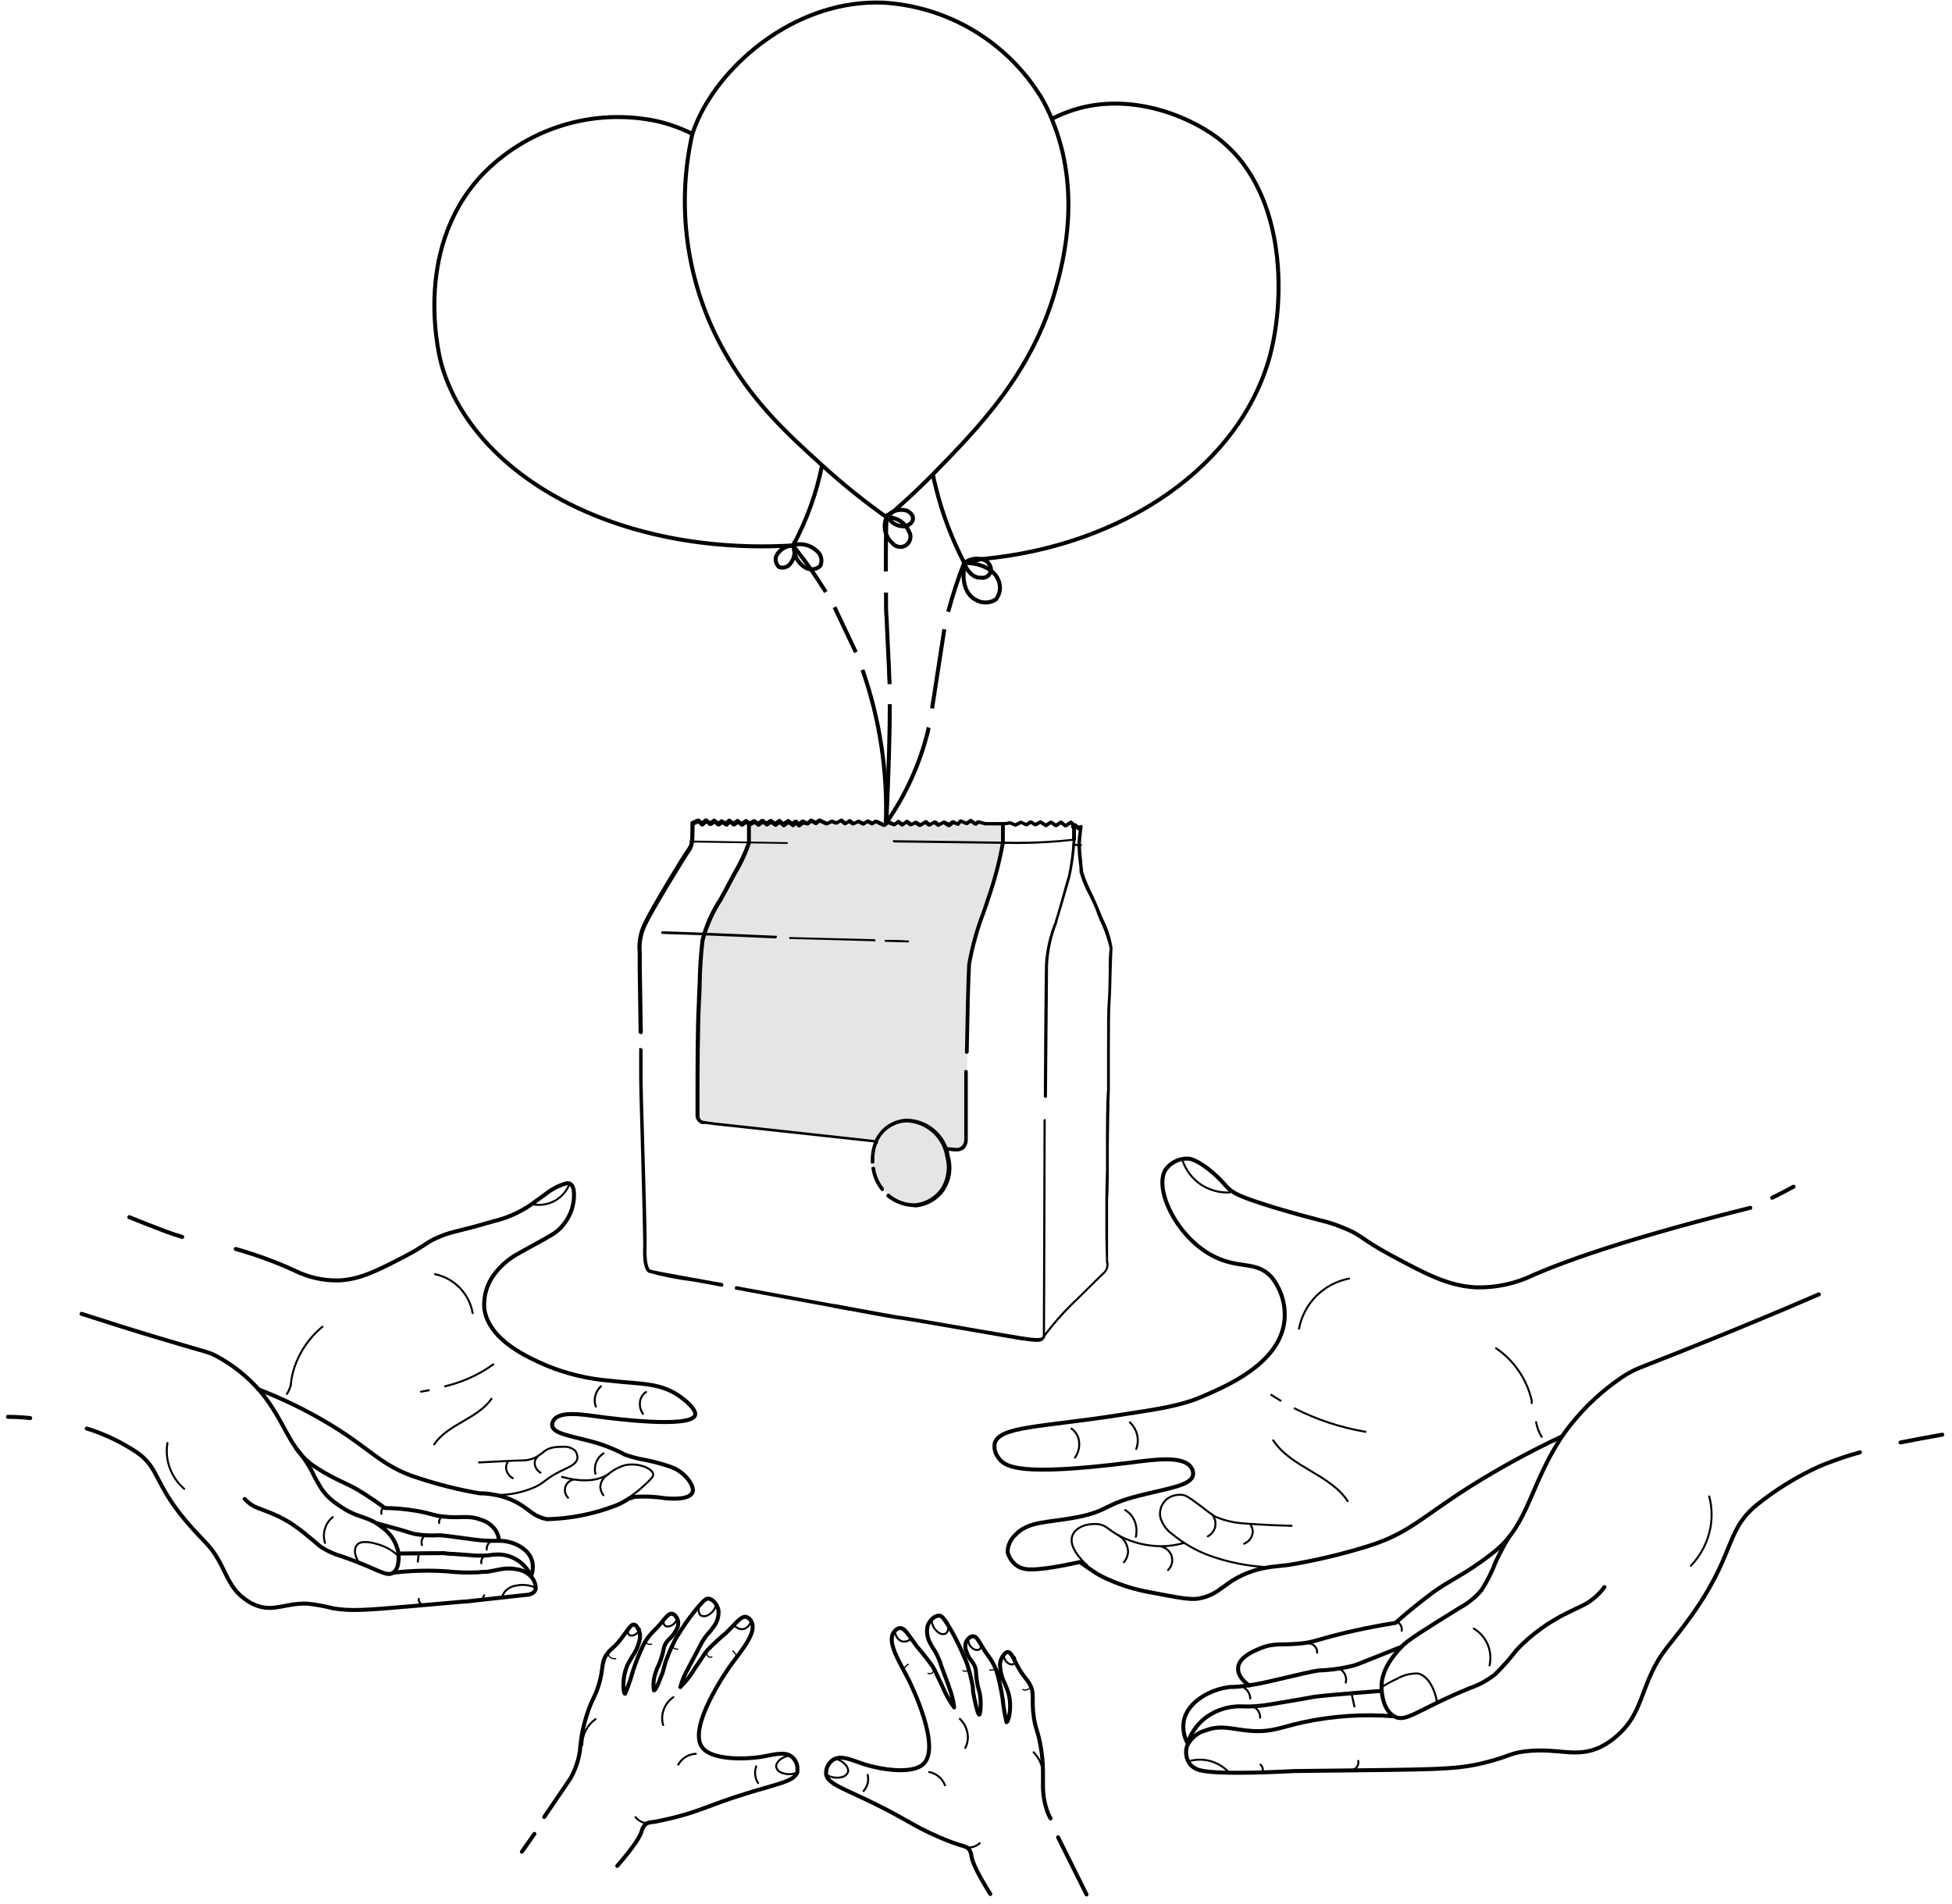 <svg width="245" height="239" viewBox="0 0 245 239" fill="none" xmlns="http://www.w3.org/2000/svg">
<path d="M113.812 140.648C112.337 140.648 109.434 141.782 109.551 145.828C109.568 147.083 110.009 148.295 110.802 149.268C111.056 149.571 111.341 149.846 111.653 150.089C112.579 150.903 113.772 151.349 115.005 151.34C115.697 151.278 116.366 151.057 116.959 150.695C117.561 150.336 118.074 149.847 118.462 149.263C118.849 148.68 119.101 148.017 119.198 147.323C119.286 146.628 119.226 145.922 119.022 145.251C118.842 143.986 118.219 142.825 117.262 141.977C116.309 141.135 115.085 140.663 113.812 140.648Z" fill="#E5E5E5"/>
<path d="M94.09 103.4L94.647 103.078L95.146 103.459L95.683 103.049L96.201 103.43L96.729 103.078L97.296 103.479L97.814 103.088L98.332 103.547L98.918 103.127L99.475 103.547L99.856 103.166L100.237 103.576L100.765 103.176L101.342 103.459L101.821 103.029L102.417 103.342L102.866 102.99L103.844 103.43L104.499 103.117L105.056 103.332L105.662 102.99L106.209 103.391L106.717 103.078L107.216 103.43L107.831 103.136L108.486 103.459L109.014 103.107L109.59 103.4L110.05 103.088L111.105 103.596L111.633 103.195L112.356 103.488L112.855 103.107L113.392 103.479L113.92 103.088L114.487 103.479L115.024 103.195L115.621 103.557L116.275 103.136L116.784 103.527L117.419 103.166L117.917 103.557L118.572 103.195L119.149 103.547L119.686 103.156L120.273 103.488L120.634 103.068L121.377 103.391L121.915 103.019L122.521 103.459L122.902 103.136L123.742 103.391H125.951V105.717C125.53 108.057 124.926 110.361 124.143 112.607C123.1 115.337 122.283 118.148 121.7 121.012C121.563 122.82 121.426 132.505 121.367 134.44C121.309 136.376 121.367 142.064 121.367 142.914C121.389 143.242 121.284 143.565 121.072 143.817C120.861 144.068 120.56 144.228 120.234 144.263H119.862L118.748 144.145C118.375 143.142 117.711 142.274 116.84 141.652C115.969 141.03 114.931 140.683 113.861 140.656C113.06 140.683 112.282 140.933 111.616 141.379C110.949 141.825 110.42 142.448 110.089 143.178L97.853 141.917H97.716L88.773 140.764L88.676 140.832C87.767 140.774 87.698 140.246 87.698 139.855C87.698 139.464 87.698 138.418 87.698 136.454C87.698 134.489 87.698 128.381 87.874 125.771C88.05 123.162 88.011 120.035 88.334 117.953C88.656 115.871 90.503 113.115 91.432 111.307C92.468 109.521 93.383 107.666 94.168 105.756V103.469L94.09 103.4Z" fill="#E5E5E5"/>
<path d="M130.065 168.453C129.603 168.433 129.143 168.384 128.687 168.307C128.286 168.307 125.755 167.818 122.823 167.329C118.718 166.616 113.108 165.639 112.757 165.629C112.405 165.619 109.824 165.13 104.713 164.182H104.625L104.557 164.114C104.546 164.086 104.546 164.054 104.557 164.026C104.552 163.997 104.552 163.967 104.557 163.938C104.551 163.906 104.551 163.873 104.557 163.84C104.572 163.811 104.596 163.787 104.625 163.772C104.636 163.758 104.649 163.747 104.664 163.738C104.679 163.73 104.696 163.725 104.713 163.723H104.811C111.701 164.984 112.717 165.16 112.796 165.169C113.167 165.169 117.409 165.912 122.94 166.87C125.872 167.368 128.374 167.798 128.804 167.847C129.459 167.945 130.691 168.111 130.847 167.789C131.962 166.268 133.201 164.843 134.551 163.528C135.03 163.088 136.046 162.081 136.945 161.182C137.845 160.283 138.363 159.784 138.597 159.579C138.721 159.421 138.805 159.235 138.842 159.038C138.879 158.841 138.869 158.638 138.812 158.445V158.142C138.812 158.054 138.714 155.767 138.734 153.881V150.842C138.734 149.268 138.802 147.695 138.812 146.932V144.157C138.812 141.645 138.812 138.234 138.949 136.827V131.676C138.949 129.233 138.949 126.702 139.027 125.861C139.105 125.021 139.135 123.349 139.164 121.952C139.132 120.973 139.168 119.993 139.272 119.02C138.988 117.804 138.568 116.623 138.021 115.501C137.806 114.983 137.62 114.524 137.532 114.241C137.444 113.957 137.102 113.263 136.76 112.521C136.222 111.567 135.799 110.553 135.499 109.501C135.505 109.078 135.472 108.656 135.401 108.24C135.307 107.51 135.252 106.776 135.235 106.041C135.253 105.429 135.305 104.819 135.392 104.213C135.353 104.223 135.313 104.223 135.274 104.213C135.236 104.2 135.202 104.176 135.177 104.145L134.961 103.949L134.815 104.047C134.752 104.072 134.682 104.072 134.619 104.047C134.557 104.028 134.505 103.986 134.473 103.93C134.442 103.883 134.425 103.829 134.424 103.773C134.425 103.721 134.442 103.67 134.473 103.627L134.795 103.402C134.84 103.366 134.895 103.345 134.952 103.343C135.012 103.343 135.071 103.364 135.118 103.402L135.362 103.646L135.567 103.588C135.643 103.558 135.727 103.558 135.802 103.588C135.834 103.617 135.857 103.654 135.87 103.695C135.88 103.734 135.88 103.774 135.87 103.812C135.87 103.812 135.704 105.073 135.665 105.963C135.681 106.679 135.736 107.393 135.831 108.103C135.831 108.65 135.949 109.08 135.949 109.432C136.253 110.4 136.642 111.338 137.112 112.237C137.463 112.999 137.766 113.654 137.893 113.996C138.021 114.338 138.157 114.661 138.372 115.179C138.989 116.362 139.415 117.635 139.633 118.951C139.633 119.284 139.555 120.515 139.526 121.835C139.496 123.154 139.457 124.942 139.389 125.793C139.32 126.643 139.301 129.135 139.301 131.569V136.739C139.232 138.107 139.203 141.547 139.164 144.059V146.835C139.164 147.558 139.164 149.151 139.076 150.744V158.289C139.151 158.56 139.154 158.845 139.086 159.118C139.017 159.39 138.879 159.64 138.685 159.843C138.46 160.038 137.796 160.703 137.063 161.416C136.33 162.13 135.108 163.371 134.649 163.791C133.354 165.07 132.158 166.446 131.072 167.906C130.994 168.365 130.612 168.453 130.065 168.453Z" fill="black"/>
<path d="M90.611 161.543C89.829 161.377 88.442 161.132 86.966 160.868C85.08 160.645 83.214 160.276 81.385 159.764C80.857 159.422 80.633 158.269 80.73 156.353C80.73 155.219 80.574 148.486 80.418 143.071C80.31 139.396 80.222 136.23 80.222 135.526V131.744C80.218 131.715 80.218 131.685 80.222 131.656C80.219 131.627 80.219 131.597 80.222 131.568H80.3C80.332 131.558 80.366 131.558 80.398 131.568C80.463 131.567 80.526 131.592 80.574 131.636C80.615 131.683 80.642 131.741 80.652 131.803V135.526C80.652 136.289 80.74 139.436 80.848 143.081C81.014 148.779 81.2 155.239 81.151 156.382C81.063 158.816 81.493 159.314 81.62 159.383C81.747 159.451 84.835 160.038 86.976 160.409L90.641 161.064C90.67 161.073 90.697 161.089 90.721 161.109C90.744 161.129 90.763 161.154 90.777 161.181C90.789 161.207 90.795 161.236 90.795 161.264C90.795 161.293 90.789 161.321 90.777 161.347C90.765 161.41 90.73 161.465 90.68 161.504C90.634 161.544 90.574 161.565 90.513 161.562L90.611 161.543Z" fill="black"/>
<path d="M80.407 129.799C80.341 129.793 80.279 129.766 80.231 129.72C80.207 129.698 80.187 129.671 80.174 129.64C80.161 129.61 80.153 129.578 80.153 129.544L80.036 121.511V119.556C79.91 118.252 80.161 116.939 80.759 115.774C81.638 113.897 85.646 107.31 86.183 106.587C86.721 105.864 86.613 105.61 86.662 103.88V103.332C86.651 103.291 86.651 103.247 86.662 103.205C86.687 103.169 86.72 103.138 86.76 103.117L87.502 102.775C87.55 102.762 87.601 102.762 87.649 102.775C87.694 102.763 87.741 102.763 87.786 102.775L88.089 103.069L88.46 102.766C88.511 102.751 88.565 102.751 88.617 102.766C88.665 102.753 88.715 102.753 88.763 102.766L89.125 103.069L89.496 102.814C89.515 102.795 89.538 102.78 89.563 102.77C89.589 102.76 89.616 102.755 89.643 102.756C89.7 102.756 89.756 102.777 89.799 102.814L90.151 103.098L90.434 102.893C90.473 102.861 90.521 102.843 90.571 102.843C90.621 102.843 90.67 102.861 90.708 102.893L91.08 103.098L91.363 102.824C91.41 102.786 91.469 102.765 91.529 102.765C91.59 102.765 91.648 102.786 91.695 102.824L92.057 103.098L92.409 102.854C92.428 102.834 92.451 102.819 92.476 102.809C92.501 102.799 92.528 102.794 92.555 102.795C92.61 102.795 92.662 102.816 92.702 102.854L93.073 103.127L93.494 102.854C93.534 102.827 93.582 102.814 93.63 102.814C93.679 102.814 93.726 102.827 93.767 102.854L94.099 103.088L94.52 102.854C94.564 102.839 94.612 102.839 94.657 102.854C94.698 102.839 94.742 102.839 94.784 102.854L95.155 103.117L95.536 102.824C95.587 102.81 95.641 102.81 95.693 102.824C95.74 102.81 95.791 102.81 95.839 102.824L96.21 103.098L96.601 102.834C96.644 102.815 96.691 102.804 96.738 102.804C96.785 102.804 96.832 102.815 96.875 102.834L97.286 103.127L97.667 102.854C97.709 102.815 97.765 102.794 97.823 102.795C97.88 102.795 97.936 102.816 97.979 102.854L98.341 103.166L98.781 102.863C98.825 102.834 98.875 102.817 98.927 102.814C98.98 102.814 99.032 102.832 99.074 102.863L99.455 103.137L99.69 102.912H99.778C99.793 102.905 99.81 102.901 99.827 102.901C99.843 102.901 99.86 102.905 99.875 102.912C99.907 102.902 99.941 102.902 99.973 102.912H100.042L100.276 103.166L100.608 102.902C100.648 102.877 100.694 102.864 100.74 102.864C100.787 102.864 100.833 102.877 100.872 102.902L101.302 103.108L101.664 102.795C101.703 102.763 101.751 102.746 101.801 102.746C101.851 102.746 101.899 102.763 101.938 102.795L102.377 103.02L102.71 102.766C102.751 102.753 102.795 102.753 102.837 102.766C102.881 102.751 102.929 102.751 102.974 102.766L103.804 103.157L104.313 102.902C104.383 102.883 104.457 102.883 104.528 102.902L104.967 103.078L105.466 102.795C105.507 102.769 105.554 102.755 105.603 102.755C105.651 102.755 105.699 102.769 105.739 102.795L106.15 103.108L106.521 102.863C106.562 102.837 106.61 102.823 106.658 102.823C106.707 102.823 106.754 102.837 106.795 102.863L107.166 103.147L107.665 102.902C107.7 102.892 107.737 102.892 107.772 102.902H107.88L108.388 103.157L108.789 102.883C108.833 102.87 108.881 102.87 108.926 102.883C108.967 102.869 109.011 102.869 109.053 102.883L109.483 103.117L109.815 102.893C109.856 102.877 109.901 102.877 109.942 102.893C109.98 102.878 110.022 102.878 110.059 102.893L110.978 103.323L111.398 103H111.525H111.643L112.239 103.254L112.62 102.971C112.656 102.934 112.705 102.913 112.757 102.912C112.784 102.911 112.811 102.916 112.836 102.926C112.861 102.936 112.884 102.951 112.903 102.971L113.304 103.244L113.695 102.951C113.734 102.921 113.782 102.904 113.832 102.902C113.884 102.905 113.935 102.922 113.978 102.951L114.428 103.254L114.829 103.039C114.867 103.03 114.907 103.03 114.946 103.039C114.984 103.029 115.025 103.029 115.063 103.039L115.523 103.323L116.06 102.99C116.103 102.96 116.154 102.943 116.207 102.941C116.259 102.944 116.31 102.961 116.353 102.99L116.725 103.284L117.213 103C117.261 102.984 117.312 102.984 117.36 103C117.404 102.986 117.452 102.986 117.497 103L117.868 103.293L118.376 103.02C118.418 103.006 118.462 103.006 118.503 103.02C118.545 103.007 118.589 103.007 118.63 103.02L119.07 103.264L119.481 102.981C119.525 102.966 119.573 102.966 119.618 102.981C119.659 102.968 119.703 102.968 119.745 102.981L120.145 103.215L120.37 102.941C120.41 102.906 120.456 102.88 120.507 102.863C120.558 102.849 120.612 102.849 120.663 102.863L121.279 103.127L121.709 102.834C121.748 102.802 121.796 102.785 121.846 102.785C121.896 102.785 121.944 102.802 121.983 102.834L122.432 103.157L122.657 102.971C122.696 102.962 122.736 102.962 122.774 102.971H122.892L123.703 103.196H125.892C126.156 103.207 126.421 103.174 126.674 103.098H126.772H126.86L127.426 103.342L128.023 103.039C128.055 103.025 128.09 103.018 128.125 103.018C128.161 103.018 128.196 103.025 128.228 103.039L128.795 103.303L129.225 103C129.269 102.986 129.317 102.986 129.362 103C129.403 102.987 129.447 102.987 129.489 103L129.958 103.284L130.456 103.01C130.494 102.984 130.538 102.971 130.583 102.971C130.629 102.971 130.673 102.984 130.71 103.01L131.277 103.362L131.766 103.039C131.814 103.024 131.865 103.024 131.912 103.039C131.961 103.027 132.011 103.027 132.059 103.039L132.528 103.372L133.007 103.049C133.053 103.018 133.108 103.001 133.163 103C133.216 103.001 133.267 103.018 133.31 103.049L133.75 103.401L134.258 103.059C134.304 103.027 134.359 103.01 134.414 103.01C134.47 103.011 134.524 103.028 134.571 103.059L134.971 103.459C135.019 103.506 135.047 103.569 135.05 103.635V105.385C135.044 105.451 135.017 105.513 134.971 105.561C134.922 105.603 134.86 105.627 134.796 105.629C134.734 105.627 134.675 105.603 134.629 105.561C134.606 105.538 134.589 105.51 134.577 105.48C134.565 105.45 134.56 105.417 134.561 105.385V103.723L134.366 103.528L133.877 103.85C133.829 103.865 133.778 103.865 133.73 103.85C133.682 103.863 133.632 103.863 133.584 103.85L133.144 103.499L132.675 103.831C132.626 103.84 132.577 103.84 132.528 103.831C132.483 103.84 132.437 103.84 132.391 103.831L131.903 103.479L131.424 103.811C131.383 103.836 131.335 103.85 131.287 103.85C131.239 103.85 131.191 103.836 131.15 103.811L130.573 103.44L130.085 103.723C130.043 103.736 129.999 103.736 129.958 103.723C129.917 103.738 129.872 103.738 129.831 103.723L129.371 103.44L128.971 103.723C128.929 103.733 128.885 103.733 128.844 103.723C128.805 103.732 128.765 103.732 128.726 103.723L128.159 103.459L127.554 103.762C127.521 103.777 127.486 103.784 127.451 103.784C127.416 103.784 127.381 103.777 127.348 103.762L126.762 103.518C126.489 103.58 126.211 103.613 125.931 103.616H123.605L122.872 103.411L122.608 103.635C122.561 103.653 122.509 103.653 122.462 103.635C122.411 103.653 122.356 103.653 122.305 103.635L121.846 103.303L121.455 103.577C121.416 103.585 121.376 103.585 121.338 103.577C121.299 103.588 121.259 103.588 121.22 103.577L120.634 103.323L120.39 103.626C120.345 103.662 120.29 103.682 120.233 103.684C120.173 103.684 120.114 103.664 120.067 103.626L119.686 103.479L119.227 103.831C119.185 103.841 119.141 103.841 119.1 103.831C119.055 103.841 119.008 103.841 118.963 103.831L118.425 103.479L117.897 103.762C117.859 103.794 117.811 103.812 117.761 103.812C117.711 103.812 117.662 103.794 117.624 103.762L117.243 103.479L116.754 103.753C116.709 103.766 116.662 103.766 116.617 103.753C116.576 103.766 116.531 103.766 116.49 103.753L116.109 103.479L115.581 103.802C115.54 103.814 115.496 103.814 115.454 103.802C115.41 103.816 115.362 103.816 115.317 103.802L114.858 103.518L114.448 103.723C114.406 103.738 114.362 103.738 114.32 103.723C114.276 103.738 114.228 103.738 114.184 103.723L113.763 103.44L113.372 103.714C113.329 103.743 113.278 103.76 113.226 103.762C113.173 103.761 113.122 103.744 113.079 103.714L112.708 103.45L112.356 103.723C112.315 103.736 112.27 103.736 112.229 103.723C112.188 103.738 112.143 103.738 112.102 103.723L111.506 103.489L111.095 103.802C111.051 103.816 111.003 103.816 110.958 103.802C110.917 103.814 110.873 103.814 110.831 103.802L109.922 103.362L109.59 103.587C109.549 103.612 109.502 103.625 109.453 103.625C109.405 103.625 109.358 103.612 109.317 103.587L108.877 103.362L108.476 103.635C108.434 103.645 108.391 103.645 108.349 103.635H108.232L107.704 103.362L107.186 103.616C107.144 103.625 107.101 103.625 107.059 103.616C107.017 103.626 106.974 103.626 106.932 103.616L106.58 103.352L106.189 103.577C106.148 103.602 106.1 103.615 106.052 103.615C106.004 103.615 105.957 103.602 105.915 103.577L105.515 103.264L105.046 103.528C105.01 103.538 104.973 103.538 104.938 103.528C104.903 103.537 104.866 103.537 104.831 103.528L104.381 103.352L103.853 103.616C103.783 103.635 103.709 103.635 103.638 103.616L102.886 103.274L102.544 103.557C102.501 103.577 102.454 103.587 102.407 103.587C102.36 103.587 102.313 103.577 102.27 103.557L101.83 103.313L101.478 103.616C101.434 103.63 101.386 103.63 101.341 103.616C101.3 103.629 101.256 103.629 101.214 103.616L100.863 103.518L100.462 103.821C100.415 103.859 100.356 103.88 100.296 103.88C100.235 103.88 100.177 103.859 100.13 103.821L99.915 103.587L99.7 103.792C99.657 103.831 99.601 103.852 99.543 103.85C99.486 103.848 99.431 103.828 99.387 103.792L98.976 103.489L98.537 103.802C98.493 103.839 98.438 103.86 98.38 103.86C98.322 103.861 98.266 103.84 98.224 103.802L97.852 103.489L97.501 103.753C97.458 103.783 97.407 103.8 97.354 103.802C97.298 103.8 97.244 103.783 97.198 103.753L96.787 103.469L96.406 103.714C96.367 103.744 96.319 103.761 96.269 103.762C96.216 103.762 96.165 103.745 96.123 103.714L95.751 103.45L95.35 103.743C95.311 103.773 95.263 103.79 95.214 103.792C95.161 103.792 95.109 103.775 95.067 103.743L94.686 103.469L94.275 103.704C94.23 103.714 94.184 103.714 94.139 103.704C94.097 103.714 94.053 103.714 94.012 103.704L93.679 103.479L93.269 103.743C93.225 103.772 93.174 103.789 93.122 103.792C93.069 103.79 93.018 103.773 92.976 103.743L92.624 103.469L92.272 103.733C92.224 103.748 92.173 103.748 92.125 103.733C92.074 103.748 92.02 103.748 91.969 103.733L91.627 103.45L91.353 103.733C91.305 103.759 91.251 103.772 91.197 103.772C91.142 103.772 91.089 103.759 91.04 103.733L90.659 103.489L90.347 103.733C90.299 103.748 90.248 103.748 90.2 103.733C90.149 103.748 90.095 103.748 90.044 103.733L89.682 103.43L89.32 103.674C89.27 103.692 89.215 103.692 89.164 103.674C89.117 103.693 89.065 103.693 89.017 103.674L88.675 103.391L88.304 103.704C88.257 103.742 88.198 103.763 88.138 103.763C88.077 103.763 88.019 103.742 87.972 103.704L87.62 103.381L87.17 103.587V103.997C87.17 105.766 87.102 106.294 86.603 106.988C86.105 107.682 82.088 114.239 81.218 116.087C80.669 117.17 80.439 118.386 80.554 119.595V121.55L80.681 129.574C80.679 129.639 80.655 129.701 80.612 129.75C80.59 129.774 80.563 129.793 80.532 129.807C80.502 129.82 80.469 129.827 80.436 129.828L80.407 129.799Z" fill="black"/>
<path d="M131.17 137.804C131.129 137.802 131.091 137.784 131.063 137.755C131.031 137.724 131.014 137.681 131.014 137.637C131.014 135.448 131.102 123.632 131.151 121.15C131.255 119.264 131.681 117.409 132.411 115.667V115.579C132.636 114.963 133.389 112.276 133.819 110.692L134.034 109.979C134.337 108.552 134.533 107.105 134.62 105.649V105.424C134.627 105.378 134.652 105.336 134.688 105.307C134.726 105.293 134.768 105.293 134.806 105.307C134.828 105.309 134.849 105.316 134.868 105.328C134.887 105.34 134.902 105.356 134.913 105.376C134.943 105.404 134.961 105.442 134.962 105.483V105.718C134.865 107.194 134.659 108.66 134.346 110.106L134.141 110.819C133.692 112.432 132.88 115.129 132.704 115.706V115.814C132.016 117.53 131.623 119.351 131.541 121.199C131.541 123.652 131.405 135.477 131.405 137.696C131.401 137.719 131.392 137.74 131.378 137.759C131.365 137.778 131.347 137.793 131.326 137.804C131.307 137.813 131.285 137.818 131.263 137.818C131.241 137.818 131.219 137.813 131.199 137.804H131.17Z" fill="black"/>
<path d="M135.665 106.207H134.756C134.733 106.205 134.711 106.199 134.691 106.189C134.671 106.179 134.653 106.165 134.639 106.148C134.608 106.112 134.591 106.068 134.59 106.021C134.597 105.982 134.618 105.948 134.648 105.923C134.683 105.911 134.721 105.911 134.756 105.923L135.665 105.982C135.703 105.97 135.744 105.97 135.782 105.982C135.796 106.02 135.796 106.061 135.782 106.099C135.794 106.137 135.794 106.178 135.782 106.216C135.744 106.229 135.703 106.229 135.665 106.216V106.207Z" fill="black"/>
<path d="M127.906 105.953H127.456L112.229 105.757C112.185 105.757 112.143 105.74 112.112 105.709C112.081 105.678 112.063 105.635 112.063 105.591C112.058 105.572 112.058 105.552 112.063 105.533C112.059 105.513 112.059 105.493 112.063 105.474H112.122H112.19L127.417 105.679C129.856 105.689 132.293 105.562 134.718 105.298C134.756 105.288 134.796 105.288 134.835 105.298C134.853 105.308 134.868 105.322 134.88 105.339C134.892 105.356 134.9 105.375 134.903 105.396C134.908 105.407 134.91 105.418 134.91 105.43C134.91 105.442 134.908 105.453 134.903 105.464C134.91 105.483 134.91 105.504 134.903 105.523C134.903 105.523 134.854 105.523 134.835 105.523C132.519 105.806 130.251 105.933 127.906 105.953Z" fill="black"/>
<path d="M98.751 105.941L86.71 105.756C86.676 105.768 86.637 105.768 86.603 105.756C86.585 105.742 86.571 105.724 86.563 105.704C86.554 105.683 86.551 105.661 86.554 105.638C86.554 105.638 86.554 105.638 86.554 105.58C86.547 105.561 86.547 105.54 86.554 105.521H86.613H86.671L98.712 105.726C98.747 105.714 98.785 105.714 98.819 105.726C98.851 105.757 98.868 105.8 98.868 105.844C98.865 105.887 98.848 105.928 98.819 105.961C98.795 105.96 98.772 105.953 98.751 105.941Z" fill="black"/>
<path d="M120.019 144.547H119.785L118.651 144.42C118.624 144.413 118.599 144.401 118.577 144.384C118.556 144.367 118.537 144.346 118.524 144.322C118.484 144.272 118.464 144.21 118.465 144.146C118.46 144.12 118.46 144.094 118.465 144.068C118.478 144.04 118.494 144.013 118.514 143.99C118.54 143.984 118.566 143.984 118.592 143.99C118.617 143.98 118.645 143.98 118.67 143.99L119.804 144.087C119.959 144.122 120.119 144.122 120.273 144.087C120.429 144.049 120.576 143.98 120.703 143.882C120.811 143.771 120.895 143.637 120.948 143.491C121.007 143.346 121.034 143.189 121.026 143.032V134.549C121.021 134.52 121.021 134.49 121.026 134.461C121.036 134.431 121.053 134.405 121.075 134.382L121.153 134.334H121.241H121.338C121.37 134.344 121.398 134.365 121.417 134.392C121.438 134.414 121.455 134.441 121.466 134.47C121.471 134.503 121.471 134.536 121.466 134.568V143.012C121.48 143.246 121.443 143.48 121.357 143.698C121.271 143.916 121.138 144.113 120.967 144.273C120.691 144.468 120.357 144.565 120.019 144.547Z" fill="black"/>
<path d="M121.358 132.312C121.325 132.313 121.293 132.308 121.262 132.296C121.232 132.284 121.205 132.266 121.182 132.243C121.139 132.198 121.115 132.139 121.113 132.077L121.24 125.783C121.309 123.262 121.358 121.668 121.397 121.053C121.799 118.748 122.431 116.488 123.283 114.309L123.86 112.579C124.634 110.35 125.229 108.062 125.638 105.738V103.461C125.633 103.428 125.633 103.395 125.638 103.363C125.649 103.334 125.665 103.307 125.687 103.285C125.706 103.257 125.734 103.237 125.765 103.226H125.863C125.925 103.228 125.984 103.252 126.029 103.295C126.075 103.34 126.106 103.398 126.117 103.461V105.816C125.688 108.175 125.08 110.498 124.299 112.765C124.114 113.322 123.928 113.899 123.713 114.505C122.892 116.641 122.273 118.85 121.866 121.102C121.866 121.698 121.758 123.252 121.709 125.803L121.582 132.097C121.571 132.152 121.54 132.201 121.495 132.235C121.45 132.269 121.394 132.286 121.338 132.282L121.358 132.312Z" fill="black"/>
<path d="M110.01 143.452L89.809 141.263L88.548 141.097C88.397 141.131 88.24 141.131 88.089 141.097C87.939 141.055 87.802 140.978 87.688 140.872C87.57 140.772 87.473 140.649 87.404 140.511C87.333 140.372 87.296 140.217 87.297 140.061V136.474C87.297 134.637 87.297 128.411 87.473 125.782C87.473 125 87.541 124.16 87.571 123.329C87.598 121.536 87.719 119.745 87.932 117.964C88.399 116.121 89.172 114.37 90.219 112.784C90.532 112.227 90.825 111.699 91.06 111.23L91.91 109.637C92.635 108.408 93.253 107.12 93.757 105.786V103.538C93.77 103.476 93.804 103.42 93.855 103.382C93.915 103.359 93.981 103.359 94.04 103.382C94.093 103.388 94.141 103.412 94.177 103.45C94.215 103.483 94.239 103.528 94.246 103.577V105.874C93.766 107.286 93.13 108.64 92.35 109.91C92.047 110.506 91.744 111.054 91.499 111.523C91.255 111.992 90.962 112.5 90.649 113.087C89.641 114.634 88.889 116.334 88.421 118.12C88.216 119.869 88.098 121.627 88.069 123.388C88.069 124.238 88.01 125.079 87.971 125.909C87.834 128.538 87.795 134.705 87.795 136.572V139.963C87.795 140.403 87.874 140.696 88.548 140.745L89.809 140.921L110 143.14C110.063 143.151 110.119 143.186 110.157 143.237C110.196 143.291 110.213 143.357 110.206 143.423C110.195 143.477 110.171 143.527 110.137 143.57C110.099 143.605 110.052 143.629 110 143.638L110.01 143.452Z" fill="black"/>
<path d="M110.763 149.521H110.665C110.631 149.506 110.6 149.483 110.577 149.453C109.952 148.672 109.542 147.743 109.385 146.755C109.363 146.695 109.363 146.629 109.385 146.57C109.426 146.517 109.485 146.482 109.551 146.472C109.58 146.458 109.612 146.451 109.644 146.451C109.676 146.451 109.708 146.458 109.737 146.472C109.787 146.511 109.822 146.566 109.835 146.628C109.962 147.553 110.341 148.425 110.929 149.15C110.934 149.176 110.934 149.202 110.929 149.228C110.938 149.257 110.938 149.287 110.929 149.316C110.938 149.348 110.938 149.382 110.929 149.414C110.932 149.44 110.932 149.466 110.929 149.492H110.832L110.763 149.521Z" fill="black"/>
<path d="M114.614 151.536C113.409 151.479 112.255 151.037 111.32 150.275C111.273 150.228 111.247 150.165 111.247 150.099C111.247 150.033 111.273 149.97 111.32 149.923C111.367 149.876 111.43 149.85 111.496 149.85C111.562 149.85 111.625 149.876 111.672 149.923C112.558 150.674 113.687 151.077 114.848 151.057C115.467 151 116.066 150.814 116.608 150.51C117.149 150.206 117.622 149.793 117.995 149.298C118.396 148.712 118.66 148.044 118.767 147.343C118.884 146.65 118.847 145.939 118.66 145.261C118.486 144.077 117.902 142.991 117.008 142.194C116.115 141.397 114.97 140.94 113.773 140.902C113.01 140.932 112.271 141.174 111.637 141.6C111.004 142.027 110.501 142.621 110.186 143.316C109.856 144.114 109.706 144.975 109.747 145.838C109.756 145.87 109.756 145.904 109.747 145.936C109.734 145.964 109.717 145.99 109.698 146.014L109.62 146.072H109.522H109.434H109.356C109.331 146.055 109.311 146.031 109.297 146.004C109.293 145.975 109.293 145.945 109.297 145.916C109.25 144.976 109.413 144.038 109.776 143.17C110.125 142.377 110.691 141.7 111.408 141.215C112.12 140.742 112.948 140.472 113.803 140.433H113.861C115.166 140.471 116.417 140.964 117.395 141.829C118.374 142.693 119.019 143.873 119.217 145.164C119.425 145.914 119.468 146.701 119.344 147.47C119.208 148.234 118.911 148.96 118.474 149.601C118.059 150.149 117.537 150.608 116.94 150.949C116.339 151.291 115.673 151.504 114.985 151.575L114.614 151.536Z" fill="black"/>
<path d="M97.374 117.807C97.286 117.807 88.245 117.377 83.144 117.24C83.1 117.24 83.057 117.223 83.026 117.191C82.995 117.16 82.978 117.118 82.978 117.074C82.978 117.03 82.995 116.988 83.026 116.957C83.058 116.926 83.1 116.909 83.144 116.908C88.245 117.045 97.305 117.475 97.393 117.475H97.452H97.51C97.51 117.475 97.51 117.475 97.51 117.533C97.51 117.592 97.51 117.582 97.51 117.602C97.51 117.623 97.504 117.644 97.494 117.662C97.484 117.681 97.469 117.697 97.452 117.709C97.44 117.751 97.411 117.786 97.374 117.807Z" fill="black"/>
<path d="M113.989 118.305C113.324 118.305 111.966 118.246 111.174 118.226H111.106H111.047V118.168C111.042 118.145 111.042 118.122 111.047 118.099C111.042 118.08 111.042 118.06 111.047 118.041C111.043 118.025 111.043 118.008 111.047 117.992H111.115C111.917 117.992 113.266 117.992 113.93 118.07C113.968 118.055 114.01 118.055 114.047 118.07C114.077 118.098 114.095 118.137 114.096 118.178C114.096 118.222 114.079 118.264 114.047 118.295C114.028 118.301 114.009 118.304 113.989 118.305Z" fill="black"/>
<path d="M109.62 118.158C106.023 118.041 99.192 117.875 99.113 117.875H99.045V117.816C99.04 117.793 99.04 117.77 99.045 117.748C99.055 117.707 99.075 117.67 99.104 117.64C99.142 117.627 99.183 117.627 99.221 117.64L109.737 117.904C109.78 117.907 109.821 117.924 109.854 117.953C109.87 117.99 109.87 118.032 109.854 118.07C109.854 118.07 109.854 118.07 109.854 118.129C109.861 118.148 109.861 118.168 109.854 118.187H109.796H109.737L109.62 118.158Z" fill="black"/>
<path d="M130.995 168.062C130.954 168.061 130.915 168.043 130.887 168.013C130.874 167.976 130.874 167.934 130.887 167.896C130.887 167.671 130.975 145.339 130.975 140.648C130.976 140.604 130.994 140.563 131.024 140.531C131.052 140.501 131.09 140.484 131.131 140.482C131.175 140.482 131.218 140.5 131.249 140.531C131.262 140.569 131.262 140.61 131.249 140.648C131.249 145.339 131.161 167.691 131.161 167.896C131.16 167.94 131.142 167.982 131.112 168.013C131.081 168.045 131.039 168.062 130.995 168.062Z" fill="black"/>
<path d="M106.609 164.524C103.257 163.918 92.487 161.934 92.37 161.895H92.301C92.274 161.88 92.253 161.855 92.242 161.826C92.242 161.826 92.242 161.777 92.242 161.748C92.237 161.722 92.237 161.695 92.242 161.67C92.238 161.641 92.238 161.611 92.242 161.582C92.253 161.553 92.274 161.528 92.301 161.513C92.32 161.492 92.343 161.475 92.37 161.464H92.457C92.565 161.464 103.364 163.488 106.678 164.084C106.707 164.091 106.734 164.104 106.757 164.123C106.781 164.142 106.8 164.165 106.814 164.191C106.834 164.245 106.834 164.304 106.814 164.357C106.805 164.418 106.774 164.474 106.726 164.514C106.689 164.527 106.648 164.531 106.609 164.524Z" fill="black"/>
<path d="M104.742 76.222L107.42 81.881" stroke="black" stroke-width="0.5" stroke-miterlimit="10"/>
<path d="M108.252 84.09C110.419 90.279 111.413 96.818 111.184 103.372" stroke="black" stroke-width="0.5" stroke-miterlimit="10"/>
<path d="M103.648 74.317C103.012 73.29 102.397 72.362 101.761 71.453C101.126 70.544 100.335 69.499 99.66 68.648C99.639 68.598 99.606 68.554 99.562 68.521" stroke="black" stroke-width="0.5" stroke-miterlimit="10"/>
<path d="M111.203 74.394C111.203 75.792 111.203 76.916 111.281 77.668C111.359 79.809 111.447 80.952 111.584 84.099C111.584 84.881 111.653 85.497 111.662 85.888" stroke="black" stroke-width="0.5" stroke-miterlimit="10"/>
<path d="M111.682 88.4C111.682 91.567 111.574 96.219 111.252 103.265V103.461" stroke="black" stroke-width="0.5" stroke-miterlimit="10"/>
<path d="M111.184 71.736C111.184 68.93 111.184 66.605 111.281 64.894" stroke="black" stroke-width="0.5" stroke-miterlimit="10"/>
<path d="M111.193 103.372L111.272 103.245C113.678 99.794 115.434 95.932 116.451 91.85C116.47 91.672 116.513 91.498 116.578 91.332" stroke="black" stroke-width="0.5" stroke-miterlimit="10"/>
<path d="M121.015 70.66C120.235 72.667 119.566 74.716 119.012 76.797" stroke="black" stroke-width="0.5" stroke-miterlimit="10"/>
<path d="M116.988 88.937L118.523 78.998" stroke="black" stroke-width="0.5" stroke-miterlimit="10"/>
<path d="M99.661 68.403C99.599 68.993 99.715 69.589 99.993 70.113C100.271 70.635 100.7 71.061 101.225 71.335C101.51 71.462 101.826 71.502 102.134 71.452C102.436 71.396 102.716 71.257 102.945 71.052C103.071 70.798 103.122 70.513 103.091 70.231C103.069 69.952 102.971 69.685 102.808 69.459C102.433 69.01 101.943 68.672 101.391 68.481C100.833 68.294 100.233 68.267 99.661 68.403Z" stroke="black" stroke-width="0.5" stroke-miterlimit="10"/>
<path d="M99.563 68.502C99.102 68.492 98.649 68.621 98.263 68.873C97.886 69.107 97.587 69.447 97.403 69.85C97.335 70.083 97.335 70.331 97.403 70.564C97.466 70.8 97.594 71.014 97.774 71.18C97.983 71.257 98.209 71.277 98.429 71.238C98.652 71.191 98.86 71.09 99.035 70.945C99.354 70.625 99.575 70.22 99.672 69.779C99.769 69.337 99.737 68.877 99.582 68.453L99.563 68.502Z" stroke="black" stroke-width="0.5" stroke-miterlimit="10"/>
<path d="M111.281 64.933C111.044 65.467 110.979 66.061 111.095 66.634C111.225 67.203 111.521 67.72 111.945 68.119C112.146 68.391 112.443 68.577 112.776 68.637C112.941 68.672 113.11 68.672 113.275 68.637C113.441 68.604 113.598 68.534 113.734 68.432C113.872 68.337 113.988 68.213 114.076 68.07C114.165 67.927 114.224 67.768 114.252 67.601C114.286 67.437 114.286 67.267 114.252 67.103C114.214 66.941 114.144 66.788 114.047 66.653C113.818 66.121 113.428 65.674 112.933 65.373C112.44 65.07 111.868 64.923 111.291 64.953L111.281 64.933Z" stroke="black" stroke-width="0.5" stroke-miterlimit="10"/>
<path d="M111.369 64.806C111.574 65.218 111.898 65.558 112.299 65.783C112.7 66.008 113.159 66.107 113.617 66.067C114.027 65.959 114.594 65.607 114.594 65.089C114.594 64.571 114.115 64.259 113.832 64.112C113.398 63.975 112.934 63.965 112.494 64.083C112.054 64.201 111.657 64.441 111.35 64.777L111.369 64.806Z" stroke="black" stroke-width="0.5" stroke-miterlimit="10"/>
<path d="M121.133 70.66C120.624 72.722 121.133 74.569 122.384 75.253C122.773 75.502 123.226 75.634 123.688 75.634C124.151 75.634 124.603 75.502 124.993 75.253C125.251 74.928 125.42 74.54 125.482 74.129C125.539 73.717 125.492 73.297 125.345 72.908C124.846 71.539 123.205 70.699 121.133 70.66Z" stroke="black" stroke-width="0.5" stroke-miterlimit="10"/>
<path d="M121.016 70.699C121.446 71.862 122.276 72.586 123.107 72.517C123.307 72.558 123.513 72.54 123.703 72.466C123.892 72.392 124.056 72.264 124.175 72.099C124.294 71.934 124.362 71.738 124.372 71.535C124.382 71.331 124.333 71.13 124.231 70.954C124.124 70.731 123.958 70.542 123.752 70.406C123.317 70.182 122.826 70.091 122.34 70.143C121.854 70.195 121.393 70.388 121.016 70.699Z" stroke="black" stroke-width="0.5" stroke-miterlimit="10"/>
<path d="M111.282 64.934C108.454 62.928 105.752 60.751 103.19 58.415C98.87 54.506 94.833 50.763 91.462 45.084C86.353 36.604 84.717 26.477 86.898 16.82C87.21 15.843 87.601 15.012 87.601 15.012C87.728 14.738 87.865 14.445 88.002 14.171C91.501 7.33 100.385 -0.078 110.862 0.332C114.882 0.571 118.785 1.778 122.237 3.851C125.69 5.924 128.591 8.801 130.692 12.236C131.203 13.107 131.647 14.015 132.021 14.953C135.793 23.964 133.458 32.858 132.51 36.249C129.578 46.756 122.971 53.538 117.058 59.578C114.791 61.885 112.758 63.693 111.282 64.934Z" stroke="black" stroke-width="0.5" stroke-miterlimit="10"/>
<path d="M86.915 16.82C85.501 16.104 84.004 15.563 82.459 15.208C78.505 14.369 74.403 14.558 70.543 15.755C66.683 16.953 63.195 19.12 60.41 22.049C51.536 31.656 55.269 45.27 55.445 45.876C59.492 59.725 77.357 69.792 99.552 68.472C101.251 65.309 102.476 61.914 103.188 58.396" stroke="black" stroke-width="0.5" stroke-miterlimit="10"/>
<path d="M132.04 14.914C132.934 14.455 133.866 14.072 134.825 13.771C141.667 11.63 148.85 14.367 152.711 17.23C161.174 23.524 161.507 36.777 159.366 44.772C155.594 58.376 141.217 68.521 123.205 70.182L121.025 70.69" stroke="black" stroke-width="0.5" stroke-miterlimit="10"/>
<path d="M121.113 70.632H121.015C119.449 67.623 118.252 64.436 117.448 61.142C117.301 60.614 117.193 60.076 117.076 59.519" stroke="black" stroke-width="0.5" stroke-miterlimit="10"/>
<path d="M225.111 148.974C224.496 149.307 223.577 149.805 222.424 150.362" stroke="black" stroke-width="0.5" stroke-linecap="round" stroke-linejoin="round"/>
<path d="M158.857 196.726C156.482 196.587 154.14 196.113 151.898 195.318C150.162 194.689 148.549 193.763 147.129 192.582C146.398 192.067 145.869 191.314 145.633 190.451C145.556 190.029 145.593 189.594 145.741 189.191C145.896 188.791 146.152 188.437 146.484 188.164C147.027 187.766 147.701 187.588 148.37 187.666C148.693 187.666 149.074 187.813 150.891 189.2C151.401 189.619 151.933 190.011 152.485 190.373L152.827 190.52C153.693 190.86 154.6 191.086 155.524 191.194C156.609 191.292 158.974 191.468 162.121 191.546" stroke="black" stroke-width="0.25" stroke-linecap="round" stroke-linejoin="round"/>
<path d="M136.468 196.512C136.222 196.317 135.996 196.097 135.793 195.857C135.314 195.31 134.171 194 134.591 192.798C135.011 191.596 136.683 191.215 137.777 191.332C138.872 191.45 139.038 192.026 140.582 192.857C142.202 193.68 143.994 194.108 145.811 194.108C146.733 194.095 147.649 193.964 148.538 193.717" stroke="black" stroke-width="0.25" stroke-linecap="round" stroke-linejoin="round"/>
<path d="M159.807 180.816C162.035 184.217 166.902 185.058 169.15 188.439" stroke="black" stroke-width="0.25" stroke-linecap="round" stroke-linejoin="round"/>
<path d="M171.388 179.74C168.292 179.219 165.293 178.23 162.494 176.808" stroke="black" stroke-width="0.25" stroke-linecap="round" stroke-linejoin="round"/>
<path d="M160.733 175.832C160.333 175.598 159.942 175.363 159.561 175.109" stroke="black" stroke-width="0.25" stroke-linecap="round" stroke-linejoin="round"/>
<path d="M163.041 166.801C163.338 165.244 164.094 163.812 165.211 162.687C166.337 161.571 167.769 160.812 169.325 160.507" stroke="black" stroke-width="0.25" stroke-linecap="round" stroke-linejoin="round"/>
<path d="M154.323 149.698C153.029 149.755 151.752 149.395 150.678 148.672C149.612 147.936 148.816 146.872 148.41 145.642" stroke="black" stroke-width="0.25" stroke-linecap="round" stroke-linejoin="round"/>
<path d="M193.495 180.376C193.151 179.809 192.915 179.182 192.801 178.529" stroke="black" stroke-width="0.25" stroke-linecap="round" stroke-linejoin="round"/>
<path d="M187.777 169.254C190.035 170.798 191.63 173.136 192.244 175.802C192.254 175.912 192.254 176.023 192.244 176.134" stroke="black" stroke-width="0.25" stroke-linecap="round" stroke-linejoin="round"/>
<path d="M142.614 181.901C142.825 181.328 142.863 180.706 142.721 180.112C142.576 179.517 142.26 178.977 141.812 178.558" stroke="black" stroke-width="0.25" stroke-linecap="round" stroke-linejoin="round"/>
<path d="M134.922 182.985C135.178 182.624 135.348 182.209 135.421 181.773C135.491 181.335 135.461 180.888 135.333 180.463C135.161 180.013 134.866 179.62 134.482 179.33" stroke="black" stroke-width="0.25" stroke-linecap="round" stroke-linejoin="round"/>
<path d="M142.566 192.924C142.75 192.116 142.625 191.269 142.214 190.549C141.97 190.15 141.635 189.815 141.236 189.572" stroke="black" stroke-width="0.25" stroke-linecap="round" stroke-linejoin="round"/>
<path d="M141.061 196.121C141.384 195.736 141.569 195.255 141.589 194.753C141.564 194.331 141.437 193.922 141.217 193.561C140.998 193.204 140.692 192.909 140.328 192.701" stroke="black" stroke-width="0.25" stroke-linecap="round" stroke-linejoin="round"/>
<path d="M146.602 197.098C146.846 196.861 147.015 196.559 147.091 196.228C147.155 195.902 147.134 195.566 147.032 195.25C146.919 194.985 146.749 194.748 146.534 194.557C146.314 194.364 146.053 194.224 145.771 194.146" stroke="black" stroke-width="0.25" stroke-linecap="round" stroke-linejoin="round"/>
<path d="M151.596 192.867C151.825 192.745 152.025 192.575 152.182 192.369C152.345 192.166 152.458 191.928 152.514 191.675C152.568 191.42 152.568 191.157 152.514 190.903C152.458 190.648 152.348 190.408 152.192 190.199" stroke="black" stroke-width="0.25" stroke-linecap="round" stroke-linejoin="round"/>
<path d="M156.141 193.795C156.444 193.679 156.709 193.479 156.903 193.218C157.1 192.957 157.215 192.645 157.235 192.319C157.239 191.966 157.125 191.623 156.913 191.341" stroke="black" stroke-width="0.25" stroke-linecap="round" stroke-linejoin="round"/>
<path d="M16.227 152.797C17.262 153.217 18.856 153.862 20.83 154.605C21.582 154.878 22.247 155.103 22.872 155.279" stroke="black" stroke-width="0.5" stroke-linecap="round" stroke-linejoin="round"/>
<path d="M29.586 156.792C32.108 157.499 34.572 158.401 36.955 159.49C38.67 160.349 40.569 160.778 42.487 160.741C45.165 160.643 47.373 159.49 50.648 157.809C53.707 156.206 53.394 155.952 55.368 155.17C57.01 154.515 57.166 154.71 61.975 153.303C63.604 152.915 65.15 152.236 66.539 151.3C68.064 150.215 68.562 149.834 68.562 149.834C69.129 149.384 69.762 149.024 70.438 148.768C71.005 148.563 71.298 148.465 71.543 148.602C72.266 148.974 72.09 150.743 71.787 151.739C71.531 152.561 71.101 153.318 70.526 153.958C69.725 154.886 69.266 155.013 65.171 157.3C63.947 157.949 62.88 158.856 62.043 159.959C61.114 161.191 60.666 162.72 60.782 164.259C61.32 168.286 66.402 170.455 68.494 171.384C71.087 172.462 73.835 173.121 76.635 173.338C80.407 173.788 82.929 173.514 85.499 175.42C85.919 175.733 87.454 176.925 87.239 177.668C86.643 179.339 76.869 178.069 75.511 177.893C73.282 177.59 70.243 177.052 69.471 178.323C69.343 178.52 69.285 178.754 69.305 178.987C69.471 179.965 71.562 180.248 73.908 180.874C75.479 181.261 76.996 181.842 78.423 182.604C79.06 182.837 79.714 183.023 80.378 183.161C81.618 183.377 82.84 183.687 84.033 184.089C84.951 184.385 85.76 184.946 86.359 185.702C86.594 186.024 87.161 186.816 86.897 187.383C86.447 188.36 83.965 188.125 83.515 188.086C82.223 187.881 80.911 187.822 79.606 187.91L79.176 188.077H79.117H79C78.468 188.444 77.898 188.752 77.299 188.995C74.54 190.062 71.617 190.644 68.66 190.715C66.461 190.285 66.275 188.966 63.47 188.008C63.096 187.88 62.714 187.776 62.327 187.695C61.779 187.582 61.224 187.506 60.665 187.471H60.216C57.622 187.023 55.064 186.386 52.563 185.565C47.676 184.05 46.592 181.792 40.6 178.333C37.994 176.818 35.272 175.511 32.459 174.423" stroke="black" stroke-width="0.5" stroke-linecap="round" stroke-linejoin="round"/>
<path d="M60.586 187.53C62.848 187.891 65.166 187.578 67.252 186.631C68.503 186.005 68.503 185.604 70.379 184.676C71.415 184.168 72.334 183.835 72.471 183.093C72.501 182.743 72.4 182.394 72.187 182.115C71.982 181.93 71.739 181.793 71.474 181.715C71.206 181.626 70.923 181.596 70.643 181.627C69.84 181.627 69.104 181.674 68.454 182.086C68.066 182.419 67.647 182.713 67.203 182.966L66.949 183.073C66.499 183.257 66.017 183.347 65.532 183.337C64.857 183.337 62.863 183.454 60.117 183.591" stroke="black" stroke-width="0.25" stroke-linecap="round" stroke-linejoin="round"/>
<path d="M78.95 188.005C79.351 187.662 79.899 187.355 80.505 186.788C81.932 185.527 82.01 185.273 81.99 185.097C81.912 184.315 80.036 183.572 78.404 183.944C77.617 184.189 76.889 184.591 76.263 185.126C75.218 185.752 73.497 186.221 70.536 185.4" stroke="black" stroke-width="0.25" stroke-linecap="round" stroke-linejoin="round"/>
<path d="M61.681 175.597C59.961 178.109 56.238 178.754 54.498 181.315" stroke="black" stroke-width="0.25" stroke-linecap="round" stroke-linejoin="round"/>
<path d="M53.823 174.531L52.846 174.707" stroke="black" stroke-width="0.25" stroke-linecap="round" stroke-linejoin="round"/>
<path d="M61.917 171.277C60.941 171.98 59.893 172.577 58.789 173.056C57.842 173.466 56.861 173.793 55.857 174.033" stroke="black" stroke-width="0.25" stroke-linecap="round" stroke-linejoin="round"/>
<path d="M59.326 164.845C59.118 163.652 58.556 162.549 57.715 161.678C56.874 160.807 55.791 160.208 54.605 159.959" stroke="black" stroke-width="0.25" stroke-linecap="round" stroke-linejoin="round"/>
<path d="M36.487 173.906C36.388 174.291 36.226 174.658 36.008 174.991" stroke="black" stroke-width="0.25" stroke-linecap="round" stroke-linejoin="round"/>
<path d="M36.486 173.916C36.561 173.1 36.732 172.297 36.995 171.521C37.678 169.582 38.878 167.865 40.464 166.556" stroke="black" stroke-width="0.25" stroke-linecap="round" stroke-linejoin="round"/>
<path d="M74.778 176.574C74.623 176.137 74.602 175.664 74.72 175.215C74.834 174.761 75.079 174.35 75.423 174.033" stroke="black" stroke-width="0.25" stroke-linecap="round" stroke-linejoin="round"/>
<path d="M80.7 177.492C80.505 177.216 80.378 176.898 80.329 176.564C80.284 176.235 80.314 175.901 80.417 175.586C80.549 175.246 80.78 174.953 81.081 174.746" stroke="black" stroke-width="0.25" stroke-linecap="round" stroke-linejoin="round"/>
<path d="M74.728 185.008C74.59 184.391 74.691 183.744 75.012 183.199C75.196 182.899 75.447 182.645 75.745 182.457" stroke="black" stroke-width="0.25" stroke-linecap="round" stroke-linejoin="round"/>
<path d="M75.736 187.707C75.5 187.407 75.363 187.042 75.345 186.661C75.364 186.343 75.462 186.034 75.628 185.762C75.795 185.488 76.027 185.26 76.303 185.097" stroke="black" stroke-width="0.25" stroke-linecap="round" stroke-linejoin="round"/>
<path d="M71.298 188.019C71.114 187.833 70.985 187.6 70.927 187.345C70.877 187.09 70.898 186.827 70.985 186.582C71.066 186.38 71.194 186.199 71.357 186.055C71.523 185.916 71.716 185.813 71.924 185.752" stroke="black" stroke-width="0.25" stroke-linecap="round" stroke-linejoin="round"/>
<path d="M67.838 184.872C67.666 184.775 67.516 184.642 67.399 184.481C67.279 184.324 67.193 184.145 67.144 183.954C67.105 183.757 67.105 183.554 67.144 183.358C67.185 183.164 67.414 182.946 67.528 182.785" stroke="black" stroke-width="0.25" stroke-linecap="round" stroke-linejoin="round"/>
<path d="M64.359 185.566C64.146 185.451 63.961 185.289 63.819 185.093C63.677 184.896 63.581 184.671 63.538 184.432C63.497 184.118 63.558 183.799 63.714 183.523" stroke="black" stroke-width="0.25" stroke-linecap="round" stroke-linejoin="round"/>
<path d="M66.773 151.164C67.747 151.373 68.762 151.223 69.634 150.741C70.505 150.26 71.172 149.48 71.513 148.545" stroke="black" stroke-width="0.25" stroke-linecap="round" stroke-linejoin="round"/>
<path d="M129.732 219.978C130.179 220.425 130.513 220.971 130.71 221.571C130.909 222.172 130.959 222.813 130.856 223.438" stroke="black" stroke-width="0.25" stroke-linecap="round" stroke-linejoin="round"/>
<path d="M124.299 237.766C122.54 234.97 122.012 233.651 121.924 232.977C121.894 232.581 121.716 232.211 121.426 231.941C121.113 231.795 120.785 231.683 120.448 231.608L119.471 231.276C115.083 229.605 114.223 228.598 109.698 226.389C105.866 224.513 103.922 223.956 103.687 222.754C103.672 222.696 103.672 222.636 103.687 222.578C103.682 222.236 103.766 221.899 103.931 221.601C104.09 221.314 104.319 221.072 104.596 220.897C104.717 220.829 104.845 220.774 104.977 220.731C105.954 220.447 107.156 221.063 108.456 221.474C110.499 222.128 114.506 222.803 115.913 221.425C118.171 219.255 114.32 211.436 114.027 210.83C112.933 208.661 111.261 206.149 112.2 204.878C112.301 204.731 112.431 204.605 112.581 204.507C112.698 204.44 112.828 204.397 112.962 204.38C113.597 204.38 113.939 205.181 115.122 206.745C115.816 207.538 116.469 208.367 117.076 209.228C117.467 209.892 117.448 209.99 118.259 211.651C118.643 212.606 119.146 213.509 119.754 214.339C119.66 213.498 119.456 212.674 119.148 211.886C118.904 211.124 118.953 211.358 118.171 209.218C118.033 208.757 117.863 208.306 117.663 207.869C117.272 207.048 117.096 206.999 116.813 206.383C116.393 205.707 116.253 204.894 116.422 204.116C116.646 203.451 117.311 202.758 117.927 202.836C118.142 202.836 118.376 202.982 119.168 204.302C119.711 205.214 120.2 206.157 120.634 207.126C121.044 208.045 121.25 208.514 121.386 208.895C121.627 209.625 121.823 210.37 121.973 211.124C122.041 211.427 122.071 211.573 122.09 211.7C122.139 212.072 122.09 212.238 122.178 212.609C122.266 212.98 122.246 213.039 122.276 213.176C122.637 214.896 122.823 215.258 122.921 215.248C123.019 215.238 123.175 214.046 123.028 212.922C122.95 212.296 122.872 212.375 122.686 211.446C122.383 209.902 122.618 209.814 122.325 209.14C122.031 208.465 121.689 208.387 121.347 207.459C121.155 207.081 121.107 206.647 121.211 206.237C121.347 205.875 121.719 205.396 122.119 205.416C122.735 205.416 123.028 206.511 123.967 207.771C124.115 207.962 124.252 208.161 124.377 208.367C124.523 208.595 124.657 208.83 124.778 209.071C124.919 209.366 125.039 209.669 125.139 209.98C125.437 211.06 125.672 212.157 125.843 213.264C125.941 214.251 126.104 215.231 126.332 216.196C126.566 216.196 127.104 214.241 126.527 212.404C126.478 212.228 126.478 212.277 126.156 211.427C125.75 210.661 125.529 209.811 125.511 208.944C125.531 208.597 125.639 208.261 125.824 207.967C125.97 207.752 126.205 207.4 126.488 207.39C126.957 207.39 127.192 208.289 127.954 209.579C128.589 210.645 128.824 210.694 129.186 211.329C129.948 212.629 129.401 213.205 129.762 215.619C130.016 217.291 130.28 217.212 130.652 219.441C130.811 220.39 130.896 221.351 130.906 222.314C130.906 222.949 130.906 223.467 130.906 223.702C130.906 223.936 130.906 224.122 130.906 224.308C130.918 225.448 131.134 226.576 131.541 227.64L131.717 228.022L131.863 228.286" stroke="black" stroke-width="0.5" stroke-linecap="round" stroke-linejoin="round"/>
<path d="M136.37 237.824L132.803 230.65" stroke="black" stroke-width="0.5" stroke-linecap="round" stroke-linejoin="round"/>
<path d="M108.907 222.812C108.985 223.156 108.985 223.514 108.907 223.858C108.817 224.221 108.639 224.557 108.389 224.835" stroke="black" stroke-width="0.25" stroke-linecap="round" stroke-linejoin="round"/>
<path d="M103.707 222.782C104.032 222.986 104.398 223.113 104.779 223.154C105.16 223.194 105.546 223.148 105.906 223.017C106.155 222.899 106.348 222.689 106.444 222.431C106.561 221.903 105.984 221.16 104.958 220.798" stroke="black" stroke-width="0.25" stroke-linecap="round" stroke-linejoin="round"/>
<path d="M114.369 205.699C114.223 205.847 114.044 205.957 113.846 206.02C113.649 206.083 113.439 206.097 113.235 206.061C112.982 205.981 112.764 205.815 112.619 205.592C112.457 205.384 112.362 205.132 112.346 204.869" stroke="black" stroke-width="0.25" stroke-linecap="round" stroke-linejoin="round"/>
<path d="M123.009 206.119C123.094 206.239 123.142 206.382 123.146 206.529C123.146 206.598 123.146 206.979 122.853 207.106C122.747 207.138 122.635 207.146 122.525 207.131C122.416 207.116 122.311 207.077 122.217 207.018C122.036 206.919 121.881 206.779 121.764 206.609C121.647 206.44 121.571 206.245 121.543 206.041" stroke="black" stroke-width="0.25" stroke-linecap="round" stroke-linejoin="round"/>
<path d="M118.875 203.558C118.981 203.757 119.038 203.978 119.041 204.203C119.041 204.301 119.041 204.897 118.65 205.093C118.512 205.143 118.363 205.158 118.218 205.136C118.073 205.114 117.936 205.055 117.819 204.966C117.577 204.798 117.373 204.58 117.221 204.328C117.069 204.075 116.973 203.793 116.939 203.5" stroke="black" stroke-width="0.25" stroke-linecap="round" stroke-linejoin="round"/>
<path d="M127.319 207.976C127.395 208.097 127.439 208.235 127.446 208.377C127.446 208.436 127.446 208.797 127.173 208.914C127.078 208.944 126.979 208.953 126.881 208.94C126.782 208.926 126.689 208.891 126.606 208.836C126.445 208.742 126.307 208.614 126.202 208.46C126.098 208.306 126.028 208.131 126 207.947" stroke="black" stroke-width="0.25" stroke-linecap="round" stroke-linejoin="round"/>
<path d="M118.611 224.122C118.445 223.698 118.176 223.322 117.829 223.027C117.483 222.738 117.07 222.539 116.627 222.451" stroke="black" stroke-width="0.25" stroke-linecap="round" stroke-linejoin="round"/>
<path d="M120.479 231.617C120.774 231.801 121.109 231.911 121.456 231.94C122.01 231.96 122.55 231.763 122.961 231.392" stroke="black" stroke-width="0.25" stroke-linecap="round" stroke-linejoin="round"/>
<path d="M120.479 215.785C121.018 216.306 121.363 216.995 121.456 217.739C121.526 218.321 121.42 218.91 121.153 219.43" stroke="black" stroke-width="0.25" stroke-linecap="round" stroke-linejoin="round"/>
<path d="M114.008 208.933C113.883 209.001 113.767 209.087 113.666 209.187C113.578 209.288 113.508 209.404 113.461 209.529" stroke="black" stroke-width="0.15" stroke-linecap="round" stroke-linejoin="round"/>
<path d="M116.471 210.066C116.618 210.125 116.782 210.125 116.93 210.066C116.994 210.027 117.047 209.974 117.086 209.91C117.135 209.848 117.166 209.773 117.174 209.695" stroke="black" stroke-width="0.15" stroke-linecap="round" stroke-linejoin="round"/>
<path d="M120.859 209.734C120.928 209.773 121.005 209.793 121.084 209.793C121.158 209.812 121.235 209.812 121.309 209.793C121.376 209.755 121.436 209.705 121.485 209.646C121.525 209.581 121.552 209.508 121.563 209.431" stroke="black" stroke-width="0.15" stroke-linecap="round" stroke-linejoin="round"/>
<path d="M128.385 212.09C128.469 212.135 128.563 212.162 128.658 212.168C128.753 212.168 128.846 212.148 128.932 212.109C129.025 212.086 129.112 212.043 129.187 211.982C129.261 211.921 129.321 211.844 129.362 211.757" stroke="black" stroke-width="0.15" stroke-linecap="round" stroke-linejoin="round"/>
<path d="M124.211 209.636C124.34 209.666 124.473 209.666 124.602 209.636C124.729 209.617 124.85 209.566 124.954 209.49" stroke="black" stroke-width="0.15" stroke-linecap="round" stroke-linejoin="round"/>
<path d="M74.748 215.814C74.228 216.179 73.805 216.666 73.516 217.231C73.226 217.796 73.079 218.424 73.086 219.059" stroke="black" stroke-width="0.25" stroke-linecap="round" stroke-linejoin="round"/>
<path d="M77.476 234.237C79.636 231.745 80.359 230.513 80.545 229.859C80.629 229.461 80.864 229.111 81.2 228.881C81.517 228.783 81.845 228.724 82.177 228.705L83.154 228.5C87.748 227.523 88.754 226.653 93.582 225.177C97.658 223.907 99.661 223.643 100.072 222.489C100.086 222.432 100.086 222.371 100.072 222.314C100.117 221.99 100.081 221.661 99.967 221.356C99.853 221.05 99.664 220.778 99.417 220.564C99.308 220.477 99.19 220.401 99.065 220.339C98.147 219.909 96.856 220.339 95.518 220.554C93.397 220.887 89.331 220.945 88.148 219.382C86.243 216.889 91.227 209.745 91.608 209.188C93.025 207.233 95.048 204.976 94.315 203.578C94.239 203.414 94.125 203.27 93.983 203.158C93.88 203.072 93.76 203.009 93.631 202.972C93.006 202.894 92.527 203.607 91.139 204.985C90.327 205.661 89.55 206.379 88.813 207.136C88.324 207.732 88.324 207.839 87.269 209.354C86.748 210.241 86.118 211.059 85.392 211.788C85.611 210.971 85.94 210.189 86.37 209.462C86.722 208.738 86.643 208.963 87.689 206.96C87.895 206.524 88.13 206.103 88.393 205.699C88.901 204.956 89.087 204.927 89.458 204.36C89.976 203.756 90.236 202.974 90.181 202.18C90.054 201.487 89.507 200.705 88.891 200.685C88.676 200.685 88.422 200.763 87.445 201.946C86.767 202.763 86.14 203.622 85.568 204.516C85.021 205.367 84.747 205.806 84.591 206.158C84.242 206.843 83.935 207.548 83.672 208.269C83.593 208.45 83.528 208.636 83.477 208.826C83.369 209.178 83.35 209.344 83.242 209.706C83.197 209.894 83.135 210.077 83.057 210.253C82.441 211.905 82.206 212.208 82.079 212.208C81.952 211.425 82.036 210.622 82.324 209.882C82.499 209.276 82.568 209.374 82.89 208.475C83.418 206.999 83.203 206.881 83.594 206.256C83.985 205.63 84.337 205.601 84.806 204.741C85.052 204.399 85.164 203.978 85.119 203.559C85.041 203.177 84.747 202.65 84.347 202.581C83.731 202.523 83.281 203.559 82.167 204.634C81.988 204.797 81.821 204.973 81.669 205.161C81.489 205.362 81.323 205.574 81.17 205.797C80.983 206.065 80.819 206.35 80.682 206.647C80.199 207.672 79.782 208.726 79.431 209.804C79.176 210.768 78.849 211.712 78.453 212.628C78.229 212.628 77.994 210.615 78.834 208.846C78.922 208.68 78.913 208.729 79.352 207.957C79.854 207.256 80.188 206.451 80.33 205.601C80.359 205.267 80.302 204.93 80.164 204.624C80.056 204.389 79.88 204.008 79.597 203.949C79.137 203.871 78.766 204.731 77.818 205.904C77.036 206.881 76.792 206.881 76.333 207.448C75.355 208.631 75.844 209.276 75.121 211.612C74.612 213.224 74.368 213.097 73.664 215.257C73.366 216.174 73.137 217.111 72.98 218.062C72.902 218.688 72.843 219.206 72.814 219.44C72.785 219.675 72.814 219.851 72.746 220.027C72.556 221.153 72.173 222.237 71.612 223.232L71.377 223.584L68.309 228.099" stroke="black" stroke-width="0.5" stroke-linecap="round" stroke-linejoin="round"/>
<path d="M65.503 232.458C66.021 231.706 66.549 230.963 67.076 230.22" stroke="black" stroke-width="0.5" stroke-linecap="round" stroke-linejoin="round"/>
<path d="M94.91 221.746C94.788 222.089 94.746 222.456 94.786 222.819C94.827 223.181 94.95 223.529 95.145 223.837" stroke="black" stroke-width="0.25" stroke-linecap="round" stroke-linejoin="round"/>
<path d="M100.061 222.509C99.711 222.667 99.33 222.741 98.947 222.724C98.563 222.709 98.188 222.605 97.852 222.421C97.736 222.348 97.637 222.25 97.561 222.136C97.485 222.021 97.435 221.892 97.412 221.757C97.412 221.219 98.047 220.564 99.122 220.369" stroke="black" stroke-width="0.25" stroke-linecap="round" stroke-linejoin="round"/>
<path d="M92.135 204.008C92.26 204.173 92.423 204.306 92.61 204.396C92.797 204.486 93.002 204.531 93.21 204.526C93.472 204.485 93.713 204.358 93.894 204.164C94.078 203.978 94.206 203.745 94.265 203.49" stroke="black" stroke-width="0.25" stroke-linecap="round" stroke-linejoin="round"/>
<path d="M83.487 203.109C83.385 203.221 83.317 203.36 83.291 203.51C83.268 203.62 83.274 203.734 83.31 203.841C83.347 203.948 83.411 204.042 83.496 204.116C83.598 204.162 83.708 204.185 83.819 204.185C83.93 204.185 84.04 204.162 84.141 204.116C84.329 204.047 84.499 203.937 84.638 203.793C84.777 203.649 84.881 203.475 84.943 203.285" stroke="black" stroke-width="0.25" stroke-linecap="round" stroke-linejoin="round"/>
<path d="M87.962 201.213C87.827 201.391 87.737 201.599 87.698 201.818C87.698 201.916 87.61 202.503 87.952 202.796C88.081 202.864 88.226 202.9 88.372 202.9C88.518 202.9 88.663 202.864 88.792 202.796C89.056 202.668 89.29 202.485 89.477 202.259C89.664 202.033 89.8 201.769 89.877 201.486" stroke="black" stroke-width="0.25" stroke-linecap="round" stroke-linejoin="round"/>
<path d="M78.99 204.31C78.899 204.416 78.838 204.544 78.814 204.682C78.791 204.786 78.794 204.895 78.825 204.998C78.856 205.1 78.913 205.193 78.99 205.268C79.082 205.309 79.182 205.331 79.283 205.331C79.384 205.331 79.484 205.309 79.576 205.268C79.749 205.198 79.904 205.091 80.031 204.954C80.158 204.817 80.253 204.654 80.309 204.476" stroke="black" stroke-width="0.25" stroke-linecap="round" stroke-linejoin="round"/>
<path d="M85.127 221.532C85.352 221.136 85.671 220.8 86.055 220.555C86.443 220.32 86.883 220.186 87.336 220.164" stroke="black" stroke-width="0.25" stroke-linecap="round" stroke-linejoin="round"/>
<path d="M82.137 228.705C81.829 228.841 81.494 228.901 81.159 228.881C80.611 228.821 80.109 228.547 79.762 228.119" stroke="black" stroke-width="0.25" stroke-linecap="round" stroke-linejoin="round"/>
<path d="M84.513 213.058C83.892 213.484 83.439 214.113 83.232 214.837C83.071 215.399 83.071 215.995 83.232 216.557" stroke="black" stroke-width="0.25" stroke-linecap="round" stroke-linejoin="round"/>
<path d="M91.969 207.263C92.081 207.349 92.18 207.452 92.262 207.566C92.336 207.676 92.388 207.799 92.418 207.928" stroke="black" stroke-width="0.15" stroke-linecap="round" stroke-linejoin="round"/>
<path d="M89.35 208.006C89.241 208.052 89.119 208.053 89.009 208.009C88.899 207.965 88.811 207.88 88.764 207.771C88.732 207.7 88.716 207.624 88.715 207.547" stroke="black" stroke-width="0.15" stroke-linecap="round" stroke-linejoin="round"/>
<path d="M85.069 207.018C84.992 207.037 84.912 207.037 84.835 207.018C84.758 207.008 84.685 206.981 84.62 206.939C84.56 206.89 84.511 206.831 84.473 206.763C84.46 206.692 84.46 206.619 84.473 206.548" stroke="black" stroke-width="0.15" stroke-linecap="round" stroke-linejoin="round"/>
<path d="M77.28 208.221C77.187 208.245 77.09 208.245 76.997 208.221C76.9 208.211 76.807 208.181 76.723 208.133C76.637 208.094 76.56 208.038 76.498 207.967C76.431 207.9 76.383 207.815 76.361 207.722" stroke="black" stroke-width="0.15" stroke-linecap="round" stroke-linejoin="round"/>
<path d="M81.776 206.412C81.647 206.436 81.514 206.436 81.385 206.412C81.264 206.363 81.151 206.293 81.053 206.207" stroke="black" stroke-width="0.15" stroke-linecap="round" stroke-linejoin="round"/>
<path d="M219.687 151.623C205.535 155.171 197.472 157.897 192.527 160.028C190.266 161.133 187.771 161.676 185.255 161.611C181.747 161.435 178.873 159.891 174.593 157.585C170.625 155.444 171.035 155.073 168.445 154.066C166.305 153.187 166.109 153.431 159.806 151.545C155.798 150.284 154.782 149.883 153.863 148.867C153.151 148.029 152.348 147.271 151.469 146.609C149.974 145.505 149.27 145.446 149.084 145.446C148.536 145.431 147.992 145.552 147.501 145.798C147.012 146.042 146.592 146.405 146.279 146.854C144.794 149.248 147.736 155.532 152.564 157.829C155.681 159.315 157.724 158.259 159.61 160.341C160.242 161.138 160.707 162.054 160.978 163.034C161.248 164.015 161.318 165.04 161.184 166.048C160.412 171.336 153.707 174.092 150.97 175.284C148.234 176.477 145.654 176.848 140.22 177.679C130.642 179.174 125.384 179.037 124.837 181.226C124.795 181.553 124.818 181.886 124.905 182.204C125.001 182.53 125.164 182.833 125.384 183.093C126.234 184.227 128.218 185.302 141.637 183.64C144.901 183.23 148.596 182.663 149.553 184.295C149.721 184.556 149.787 184.869 149.739 185.175C149.514 186.436 146.807 186.817 143.699 187.579C138.363 188.83 139.36 189.641 135.187 190.462C131.482 191.185 129.029 190.912 127.368 192.759C127.08 193.035 126.854 193.368 126.703 193.736C126.548 194.087 126.468 194.467 126.469 194.85C126.576 195.281 126.78 195.682 127.065 196.023C127.348 196.366 127.706 196.64 128.111 196.825H128.199C129.274 197.382 133.154 196.619 135.529 196.092L136.78 196.961L137.61 197.509C138.101 197.811 138.614 198.076 139.145 198.3C140.816 199.044 142.572 199.579 144.374 199.893C147.745 200.538 149.407 200.871 150.453 200.675C153.326 200.157 153.59 198.427 157.294 197.206C157.805 197.036 158.327 196.906 158.858 196.815C159.649 196.658 160.441 196.619 161.711 196.463C165.115 195.903 168.475 195.106 171.768 194.078C177.632 192.241 178.922 189.778 187.572 184.764C191.1 182.712 194.061 181.246 195.928 180.376" stroke="black" stroke-width="0.5" stroke-linecap="round" stroke-linejoin="round"/>
<path d="M156.796 211.591C156.532 211.405 155.349 210.565 155.398 209.451C155.398 208.043 157.441 207.232 158.203 206.919C159.913 206.216 160.793 206.548 163.09 206.333C164.995 206.157 165.191 205.854 168.709 205.004C170.195 204.652 172.404 204.163 175.169 203.724C176.147 202.834 177.74 201.485 179.753 199.98C181.766 198.475 183.848 197.664 186.995 195.24L187.64 194.722C191.931 191.272 192.067 186.161 196.231 180.062C198.344 177.101 200.997 174.564 204.05 172.586L204.831 172.146C205.936 171.579 207.314 171.169 215.582 167.807C216.559 167.406 218.563 166.595 220.996 165.578C222.951 164.777 225.394 163.731 228.278 162.49" stroke="black" stroke-width="0.5" stroke-linecap="round" stroke-linejoin="round"/>
<path d="M175.921 206.724C175.12 207.037 173.966 207.506 172.461 208.102C170.956 208.698 170.507 208.904 169.92 209.08C168.478 209.449 167 209.658 165.512 209.705C164.858 209.783 163.04 210.204 159.385 211.064C158.098 211.375 156.792 211.597 155.475 211.728C154.498 211.816 154.557 211.728 154.117 211.816C152.103 212.08 149.083 213.507 148.585 216.028C148.421 216.993 148.586 217.984 149.054 218.843C149.463 217.606 150.22 216.514 151.234 215.696C152.314 214.865 153.609 214.36 154.967 214.24C155.876 214.142 156.14 214.299 157.674 214.181C158.438 214.119 159.198 214.018 159.951 213.878L163.108 213.341C164.086 213.184 164.721 213.048 164.828 213.028C165.337 212.94 167.623 212.715 173.4 212.266" stroke="black" stroke-width="0.5" stroke-linecap="round" stroke-linejoin="round"/>
<path d="M243.778 180.103C242.214 180.377 240.406 180.709 238.539 181.08" stroke="black" stroke-width="0.5" stroke-linecap="round" stroke-linejoin="round"/>
<path d="M174.965 215.461C171.12 215.152 167.251 215.409 163.481 216.224C160.764 216.839 159.669 217.426 157.285 217.308C154.9 217.191 153.375 216.429 151.303 217.24C150.797 217.375 150.327 217.62 149.927 217.958C149.526 218.296 149.205 218.718 148.987 219.195C148.864 219.577 148.834 219.982 148.898 220.378C148.963 220.774 149.121 221.149 149.358 221.472C149.703 221.866 150.166 222.137 150.678 222.244C153.131 222.86 161.819 222.361 162.406 222.332L171.671 222.224C181.092 222.117 183.399 222.058 186.693 221.188C189.507 220.465 189.546 220.074 191.511 219.85C195.616 219.371 197.756 220.768 200.844 219.332C201.647 218.941 202.388 218.434 203.043 217.826C205.614 215.549 205.878 213.038 207.314 209.959C208.458 207.496 209.367 206.773 211.615 203.763C217.938 195.27 216.335 192.416 220.411 188.985C222.827 187.032 225.481 185.39 228.307 184.099L229.021 183.805C230.469 183.231 231.947 182.735 233.448 182.32" stroke="black" stroke-width="0.5" stroke-linecap="round" stroke-linejoin="round"/>
<path d="M189.36 193.004C188.969 193.658 188.383 194.685 187.767 195.984C187.293 197.255 186.684 198.47 185.949 199.61C185.198 200.515 184.279 201.265 183.242 201.819C178.893 204.526 176.684 205.885 175.922 206.706C174.886 207.839 173.176 209.765 173.42 212.267C173.469 212.785 173.655 214.671 174.954 215.443C176.479 216.342 177.886 214.603 184.523 211.905C185.657 211.511 186.717 210.93 187.66 210.185C188.623 209.236 189.518 208.221 190.338 207.146C191.273 206.15 192.304 205.25 193.416 204.458C193.964 204.057 194.443 203.735 194.892 203.481C195.537 203.09 196.133 202.757 196.671 202.503C197.208 202.249 197.482 202.093 197.746 201.975L198.87 201.438C199.854 200.896 200.708 200.145 201.372 199.239" stroke="black" stroke-width="0.5" stroke-linecap="round" stroke-linejoin="round"/>
<path d="M173.352 211.856C173.968 211.433 174.622 211.07 175.306 210.771C176.112 210.292 177.038 210.054 177.974 210.087C179.167 210.341 180.066 211.875 180.379 213.771" stroke="black" stroke-width="0.25" stroke-linecap="round" stroke-linejoin="round"/>
<path d="M184.982 204.447C185.746 204.903 186.347 205.587 186.703 206.402C187.068 207.241 187.157 208.176 186.957 209.07" stroke="black" stroke-width="0.25" stroke-linecap="round" stroke-linejoin="round"/>
<path d="M212.221 196.561C213.494 195.237 214.35 193.569 214.684 191.762C214.916 190.463 214.863 189.129 214.527 187.853" stroke="black" stroke-width="0.25" stroke-linecap="round" stroke-linejoin="round"/>
<path d="M169.422 222.215C169.574 222.231 169.727 222.21 169.87 222.155C170.012 222.1 170.14 222.013 170.243 221.9C170.345 221.787 170.42 221.651 170.461 221.504C170.501 221.357 170.507 221.202 170.477 221.052" stroke="black" stroke-width="0.25" stroke-linecap="round" stroke-linejoin="round"/>
<path d="M149.465 221.033C150.33 220.83 151.234 220.864 152.081 221.13C152.929 221.397 153.69 221.886 154.283 222.548" stroke="black" stroke-width="0.25" stroke-linecap="round" stroke-linejoin="round"/>
<path d="M164.184 206.295C164.337 206.293 164.489 206.323 164.631 206.383C164.772 206.442 164.9 206.53 165.006 206.641C165.112 206.751 165.195 206.883 165.248 207.027C165.302 207.171 165.325 207.324 165.317 207.477" stroke="black" stroke-width="0.25" stroke-linecap="round" stroke-linejoin="round"/>
<path d="M175.209 203.529C175.449 203.613 175.653 203.777 175.785 203.995C175.917 204.213 175.969 204.469 175.932 204.721" stroke="black" stroke-width="0.25" stroke-linecap="round" stroke-linejoin="round"/>
<path d="M155.789 211.679C156.111 211.793 156.392 212.001 156.594 212.277C156.796 212.552 156.911 212.882 156.923 213.223" stroke="black" stroke-width="0.25" stroke-linecap="round" stroke-linejoin="round"/>
<path d="M168.191 209.529C168.476 209.697 168.7 209.952 168.83 210.256C168.96 210.56 168.99 210.898 168.915 211.22" stroke="black" stroke-width="0.25" stroke-linecap="round" stroke-linejoin="round"/>
<path d="M157.186 214.22C157.481 214.318 157.736 214.509 157.912 214.765C158.088 215.021 158.176 215.327 158.163 215.637" stroke="black" stroke-width="0.25" stroke-linecap="round" stroke-linejoin="round"/>
<path d="M169.668 212.736L169.991 214.231" stroke="black" stroke-width="0.25" stroke-linecap="round" stroke-linejoin="round"/>
<path d="M158.408 222.508C158.489 222.347 158.514 222.163 158.478 221.986C158.443 221.809 158.35 221.649 158.213 221.531" stroke="black" stroke-width="0.25" stroke-linecap="round" stroke-linejoin="round"/>
<path d="M62.619 193.305C62.575 192.894 62.442 192.497 62.228 192.142C61.779 191.48 61.111 190.996 60.342 190.774C58.622 190.148 57.928 190.657 55.573 190.373C54.146 190.207 54.165 189.992 52.279 189.669C50.965 189.447 49.635 189.326 48.301 189.308C47.569 188.77 46.445 187.959 44.998 187.08C43.552 186.2 42.066 185.78 39.857 184.343L39.398 184.04C36.31 181.988 35.88 178.547 32.713 174.707C31.122 172.852 29.195 171.314 27.035 170.172L26.487 169.918C25.706 169.615 24.767 169.429 19.05 167.699C18.346 167.484 16.978 167.074 15.297 166.546C13.958 166.126 12.238 165.568 10.234 164.933" stroke="black" stroke-width="0.5" stroke-linecap="round" stroke-linejoin="round"/>
<path d="M47.342 191.238L50.394 192.084C51.489 192.416 51.723 192.504 52.153 192.592C53.122 192.747 54.106 192.793 55.085 192.729C55.525 192.729 56.766 192.905 59.258 193.237C60.132 193.364 61.014 193.429 61.897 193.433C62.532 193.433 62.513 193.433 62.806 193.433C64.165 193.433 66.276 194.244 66.774 195.915C66.949 196.563 66.905 197.25 66.647 197.87C66.293 197.044 65.699 196.344 64.943 195.858C64.188 195.372 63.304 195.123 62.405 195.143C61.78 195.143 61.624 195.26 60.588 195.29C59.943 195.29 59.464 195.29 59.053 195.231L56.913 195.075C56.278 195.075 55.818 194.987 55.74 194.977C55.398 194.977 53.854 194.977 49.974 195.026" stroke="black" stroke-width="0.5" stroke-linecap="round" stroke-linejoin="round"/>
<path d="M0.999 177.865C1.263 177.865 2.367 177.865 3.794 178.021" stroke="black" stroke-width="0.5" stroke-linecap="round" stroke-linejoin="round"/>
<path d="M10.89 179.339L11.134 179.408L11.623 179.564C13.596 180.254 15.474 181.189 17.213 182.35C20.145 184.402 19.265 186.435 24.054 191.761C25.745 193.648 26.4 194.078 27.328 195.671C28.482 197.625 28.824 199.336 30.69 200.704C31.16 201.078 31.689 201.371 32.254 201.574C34.404 202.346 35.743 201.261 38.509 201.31C39.624 201.421 40.729 201.621 41.812 201.906C44.09 202.268 45.614 202.16 51.898 201.613L58.085 201.066C58.564 201.066 59.385 200.948 60.685 200.802L63.05 200.548L65.874 200.235C66.256 200.235 66.91 200.127 67.155 199.678C67.213 199.566 67.244 199.442 67.243 199.316C67.217 198.865 67.06 198.43 66.793 198.065C66.311 197.489 65.631 197.113 64.887 197.01C63.402 196.697 62.512 197.127 61.134 197.313C61.037 197.313 60.548 197.313 60.04 197.381C58.736 197.445 57.428 197.406 56.13 197.264C53.889 197.109 51.638 197.164 49.406 197.43" stroke="black" stroke-width="0.5" stroke-linecap="round" stroke-linejoin="round"/>
<path d="M37.19 181.851C37.941 182.727 38.596 183.68 39.144 184.695C39.544 185.558 40.011 186.389 40.542 187.178C41.074 187.852 41.711 188.436 42.428 188.908C44.989 190.735 46.015 190.178 47.911 191.703C48.461 192.082 48.929 192.567 49.29 193.129C49.651 193.691 49.896 194.319 50.012 194.977C50.012 195.289 50.208 196.824 49.348 197.43C48.488 198.036 47.325 196.873 42.848 195.368C42.006 195.122 41.201 194.763 40.454 194.302C39.897 193.951 40.024 193.941 38.402 192.631C37.698 192.042 36.953 191.503 36.173 191.019C35.665 190.716 35.196 190.491 35.118 190.442C34.658 190.227 34.248 190.041 33.867 189.885L33.114 189.592L32.332 189.298C31.712 189.055 31.156 188.67 30.71 188.175" stroke="black" stroke-width="0.5" stroke-linecap="round" stroke-linejoin="round"/>
<path d="M50.051 195.387C49.388 194.731 48.582 194.239 47.696 193.95C47.129 193.765 45.34 193.188 44.764 193.999C44.187 194.81 44.969 196.051 45.037 196.159" stroke="black" stroke-width="0.25" stroke-linecap="round" stroke-linejoin="round"/>
<path d="M41.773 190.453C41.308 190.817 40.967 191.315 40.795 191.88C40.607 192.471 40.607 193.106 40.795 193.697" stroke="black" stroke-width="0.25" stroke-linecap="round" stroke-linejoin="round"/>
<path d="M23.117 186.905C22.179 186.091 21.5 185.021 21.162 183.826C20.919 182.955 20.869 182.041 21.015 181.148" stroke="black" stroke-width="0.25" stroke-linecap="round" stroke-linejoin="round"/>
<path d="M67.223 199.317C66.455 198.967 65.595 198.874 64.77 199.054C64.234 199.128 63.742 199.392 63.382 199.796C63.198 200.025 63.068 200.292 63.001 200.578" stroke="black" stroke-width="0.25" stroke-linecap="round" stroke-linejoin="round"/>
<path d="M53.335 201.438C53.234 201.459 53.128 201.456 53.028 201.428C52.928 201.4 52.837 201.348 52.761 201.277C52.685 201.206 52.627 201.118 52.593 201.02C52.559 200.922 52.548 200.817 52.563 200.714" stroke="black" stroke-width="0.25" stroke-linecap="round" stroke-linejoin="round"/>
<path d="M55.797 190.316C55.693 190.325 55.592 190.356 55.5 190.406C55.409 190.456 55.328 190.525 55.264 190.607C55.2 190.69 55.153 190.785 55.127 190.886C55.101 190.987 55.097 191.092 55.113 191.196" stroke="black" stroke-width="0.25" stroke-linecap="round" stroke-linejoin="round"/>
<path d="M48.282 189.181C48.125 189.252 47.998 189.377 47.925 189.532C47.851 189.688 47.836 189.865 47.881 190.032" stroke="black" stroke-width="0.25" stroke-linecap="round" stroke-linejoin="round"/>
<path d="M61.75 193.404C61.541 193.504 61.366 193.665 61.247 193.865C61.129 194.065 61.073 194.296 61.086 194.528" stroke="black" stroke-width="0.25" stroke-linecap="round" stroke-linejoin="round"/>
<path d="M53.326 192.769C53.15 192.907 53.022 193.095 52.957 193.308C52.892 193.522 52.895 193.75 52.964 193.962" stroke="black" stroke-width="0.25" stroke-linecap="round" stroke-linejoin="round"/>
<path d="M60.979 195.213C60.786 195.299 60.626 195.446 60.524 195.631C60.422 195.816 60.383 196.029 60.412 196.239" stroke="black" stroke-width="0.25" stroke-linecap="round" stroke-linejoin="round"/>
<path d="M52.553 195.017L52.445 196.053" stroke="black" stroke-width="0.25" stroke-linecap="round" stroke-linejoin="round"/>
<path d="M60.704 200.92C60.647 200.819 60.623 200.702 60.635 200.587C60.647 200.471 60.695 200.362 60.773 200.275" stroke="black" stroke-width="0.25" stroke-linecap="round" stroke-linejoin="round"/>
</svg>
